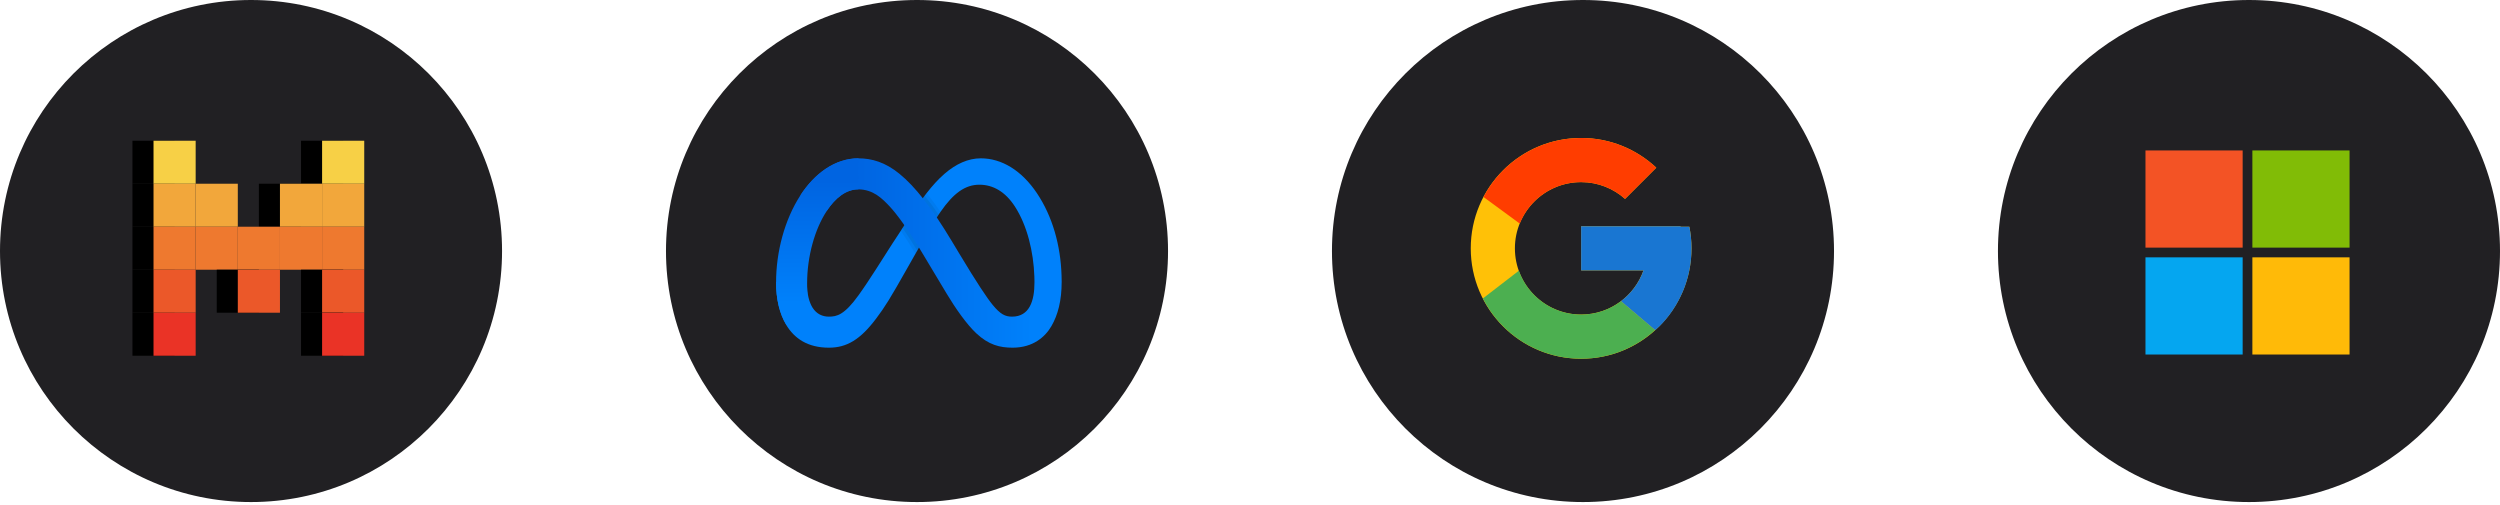 <svg width="302" height="61" viewBox="0 0 302 61" fill="none" xmlns="http://www.w3.org/2000/svg">
<circle cx="30.324" cy="30.324" r="30.324" fill="#212023"/>
<g clip-path="url(#clip0_3744_2424)">
<path d="M41.455 17H36.364V22.194H41.455V17Z" fill="black"/>
<path d="M44 17H38.909V22.194H44V17Z" fill="#F7D046"/>
<path d="M21.091 17H16V22.194H21.091V17Z" fill="black"/>
<path d="M21.091 22.194H16V27.388H21.091V22.194Z" fill="black"/>
<path d="M21.091 27.388H16V32.582H21.091V27.388Z" fill="black"/>
<path d="M21.091 32.582H16V37.776H21.091V32.582Z" fill="black"/>
<path d="M21.091 37.776H16V42.97H21.091V37.776Z" fill="black"/>
<path d="M23.636 17H18.545V22.194H23.636V17Z" fill="#F7D046"/>
<path d="M44 22.194H38.909V27.388H44V22.194Z" fill="#F2A73B"/>
<path d="M23.636 22.194H18.545V27.388H23.636V22.194Z" fill="#F2A73B"/>
<path d="M36.364 22.194H31.273V27.388H36.364V22.194Z" fill="black"/>
<path d="M38.909 22.194H33.818V27.388H38.909V22.194Z" fill="#F2A73B"/>
<path d="M28.727 22.194H23.636V27.388H28.727V22.194Z" fill="#F2A73B"/>
<path d="M33.818 27.388H28.727V32.582H33.818V27.388Z" fill="#EE792F"/>
<path d="M38.909 27.388H33.818V32.582H38.909V27.388Z" fill="#EE792F"/>
<path d="M28.727 27.388H23.636V32.582H28.727V27.388Z" fill="#EE792F"/>
<path d="M31.273 32.582H26.182V37.776H31.273V32.582Z" fill="black"/>
<path d="M33.818 32.582H28.727V37.776H33.818V32.582Z" fill="#EB5829"/>
<path d="M44 27.388H38.909V32.582H44V27.388Z" fill="#EE792F"/>
<path d="M23.636 27.388H18.545V32.582H23.636V27.388Z" fill="#EE792F"/>
<path d="M41.455 32.582H36.364V37.776H41.455V32.582Z" fill="black"/>
<path d="M44 32.582H38.909V37.776H44V32.582Z" fill="#EB5829"/>
<path d="M41.455 37.776H36.364V42.97H41.455V37.776Z" fill="black"/>
<path d="M23.636 32.582H18.545V37.776H23.636V32.582Z" fill="#EB5829"/>
<path d="M44 37.776H38.909V42.97H44V37.776Z" fill="#EA3326"/>
<path d="M23.636 37.776H18.545V42.97H23.636V37.776Z" fill="#EA3326"/>
</g>
<circle cx="110.775" cy="30.324" r="30.324" fill="#212023"/>
<path d="M128.25 34.02L126.605 35.267L124.965 34.125C124.965 34.005 124.965 33.877 124.958 33.75C124.958 33.63 124.957 33.502 124.95 33.375C124.845 30.42 124.095 27.255 122.595 24.938C121.44 23.16 119.963 22.312 118.312 22.312C116.58 22.312 115.17 23.348 113.61 25.598C113.565 25.665 113.513 25.733 113.468 25.808C113.438 25.845 113.415 25.883 113.385 25.927C113.31 26.04 113.235 26.152 113.16 26.273C112.485 27.323 111.78 28.545 111.015 29.895C110.948 30.023 110.872 30.15 110.805 30.277C110.782 30.308 110.76 30.345 110.745 30.375L110.588 30.652L109.657 32.295C107.475 36.157 106.92 37.042 105.833 38.49C103.92 41.032 102.285 42 100.133 42C97.582 42 95.963 40.898 94.965 39.233C94.147 37.883 93.75 36.105 93.75 34.08L97.478 34.208C97.478 35.528 97.763 36.532 98.145 37.148C98.64 37.943 99.368 38.25 100.125 38.25C101.092 38.25 101.993 38.047 103.703 35.678C105.075 33.78 106.695 31.125 107.782 29.453L108.81 27.885L109.028 27.54L109.253 27.203L109.628 26.625C110.198 25.755 110.812 24.832 111.472 23.948C111.547 23.843 111.623 23.738 111.705 23.633C111.78 23.527 111.862 23.422 111.938 23.325C112.612 22.462 113.325 21.66 114.09 21C115.478 19.793 116.97 19.125 118.478 19.125C121.005 19.125 123.412 20.587 125.257 23.332C127.14 26.137 128.122 29.633 128.235 33.27C128.242 33.39 128.243 33.517 128.243 33.645C128.25 33.773 128.25 33.892 128.25 34.02Z" fill="#0081FB"/>
<path d="M96.689 23.592C98.396 20.963 100.862 19.125 103.69 19.125C105.328 19.125 106.955 19.609 108.655 20.995C110.515 22.51 112.497 25.004 114.97 29.116L115.856 30.591C117.997 34.151 119.214 35.981 119.927 36.845C120.844 37.955 121.416 38.25 122.25 38.25C124.365 38.25 124.963 36.345 124.963 34.124L128.25 34.022C128.25 36.343 127.792 38.048 127.012 39.395C126.259 40.698 124.79 42 122.32 42C120.784 42 119.423 41.667 117.919 40.25C116.762 39.163 115.41 37.231 114.37 35.495L111.275 30.335C109.723 27.746 108.298 25.815 107.474 24.941C106.588 24.001 105.493 22.876 103.674 22.876C102.202 22.876 100.907 23.897 99.861 25.474L96.689 23.592Z" fill="url(#paint0_linear_3744_2424)"/>
<path d="M103.688 22.875C102.218 22.875 100.925 23.896 99.881 25.474C98.404 27.703 97.5 31.022 97.5 34.211C97.5 35.525 97.498 36.514 97.875 37.125L94.995 39.235C94.18 37.88 93.75 36.15 93.75 34.125C93.75 30.442 94.766 26.557 96.689 23.592C98.394 20.963 100.88 19.125 103.703 19.125L103.688 22.875Z" fill="url(#paint1_linear_3744_2424)"/>
<path opacity="0.05" d="M109.253 27.203L109.028 27.54L108.81 27.885C109.343 28.657 109.95 29.587 110.588 30.652L110.745 30.375C110.76 30.345 110.783 30.308 110.805 30.277C110.873 30.15 110.948 30.023 111.015 29.895C110.393 28.875 109.793 27.968 109.253 27.203ZM111.705 23.633C111.623 23.738 111.548 23.843 111.473 23.948C112.02 24.63 112.575 25.402 113.16 26.273C113.235 26.152 113.31 26.04 113.385 25.927C113.415 25.883 113.438 25.845 113.468 25.808C113.513 25.733 113.565 25.665 113.61 25.598C113.04 24.758 112.485 24 111.938 23.325C111.863 23.422 111.78 23.527 111.705 23.633Z" fill="black"/>
<path opacity="0.07" d="M109.252 27.203L109.027 27.54C109.56 28.305 110.16 29.22 110.805 30.277C110.872 30.15 110.947 30.023 111.015 29.895C110.392 28.875 109.792 27.968 109.252 27.203ZM111.472 23.948C112.02 24.63 112.575 25.402 113.16 26.273C113.235 26.152 113.31 26.04 113.385 25.927C112.807 25.073 112.245 24.308 111.705 23.633C111.622 23.738 111.547 23.843 111.472 23.948Z" fill="black"/>
<circle cx="191.225" cy="30.324" r="30.324" fill="#212023"/>
<path d="M204.074 27.389H203V27.333H191V32.667H198.535C197.436 35.771 194.482 38 191 38C186.582 38 183 34.418 183 30C183 25.582 186.582 22 191 22C193.039 22 194.895 22.769 196.307 24.026L200.079 20.255C197.697 18.035 194.512 16.667 191 16.667C183.637 16.667 177.667 22.637 177.667 30C177.667 37.363 183.637 43.333 191 43.333C198.363 43.333 204.333 37.363 204.333 30C204.333 29.106 204.241 28.233 204.074 27.389Z" fill="#FFC107"/>
<path d="M179.204 23.794L183.585 27.007C184.77 24.072 187.641 22 191 22C193.039 22 194.895 22.769 196.307 24.026L200.079 20.255C197.697 18.035 194.512 16.667 191 16.667C185.879 16.667 181.437 19.558 179.204 23.794Z" fill="#FF3D00"/>
<path d="M191 43.333C194.444 43.333 197.573 42.015 199.939 39.872L195.813 36.38C194.474 37.394 192.81 38 191 38C187.532 38 184.587 35.789 183.478 32.703L179.13 36.053C181.337 40.371 185.818 43.333 191 43.333Z" fill="#4CAF50"/>
<path d="M204.074 27.389H203V27.333H191V32.667H198.535C198.007 34.158 197.048 35.444 195.811 36.381L195.813 36.379L199.939 39.871C199.647 40.137 204.333 36.667 204.333 30C204.333 29.106 204.241 28.233 204.074 27.389Z" fill="#1976D2"/>
<circle cx="271.676" cy="30.324" r="30.324" fill="#212023"/>
<path d="M259.174 18.174H270.913V29.913H259.174V18.174Z" fill="#F35325"/>
<path d="M272.087 18.174H283.826V29.913H272.087V18.174Z" fill="#81BC06"/>
<path d="M259.174 31.087H270.913V42.826H259.174V31.087Z" fill="#05A6F0"/>
<path d="M272.087 31.087H283.826V42.826H272.087V31.087Z" fill="#FFBA08"/>
<defs>
<linearGradient id="paint0_linear_3744_2424" x1="124.728" y1="30.562" x2="103.15" y2="30.562" gradientUnits="userSpaceOnUse">
<stop stop-color="#0081FB"/>
<stop offset="0.995" stop-color="#0064E1"/>
</linearGradient>
<linearGradient id="paint1_linear_3744_2424" x1="98.726" y1="36.653" x2="98.726" y2="21.759" gradientUnits="userSpaceOnUse">
<stop stop-color="#0081FB"/>
<stop offset="0.995" stop-color="#0064E1"/>
</linearGradient>
<clipPath id="clip0_3744_2424">
<rect width="28" height="26" fill="white" transform="translate(16 17)"/>
</clipPath>
</defs>
</svg>
